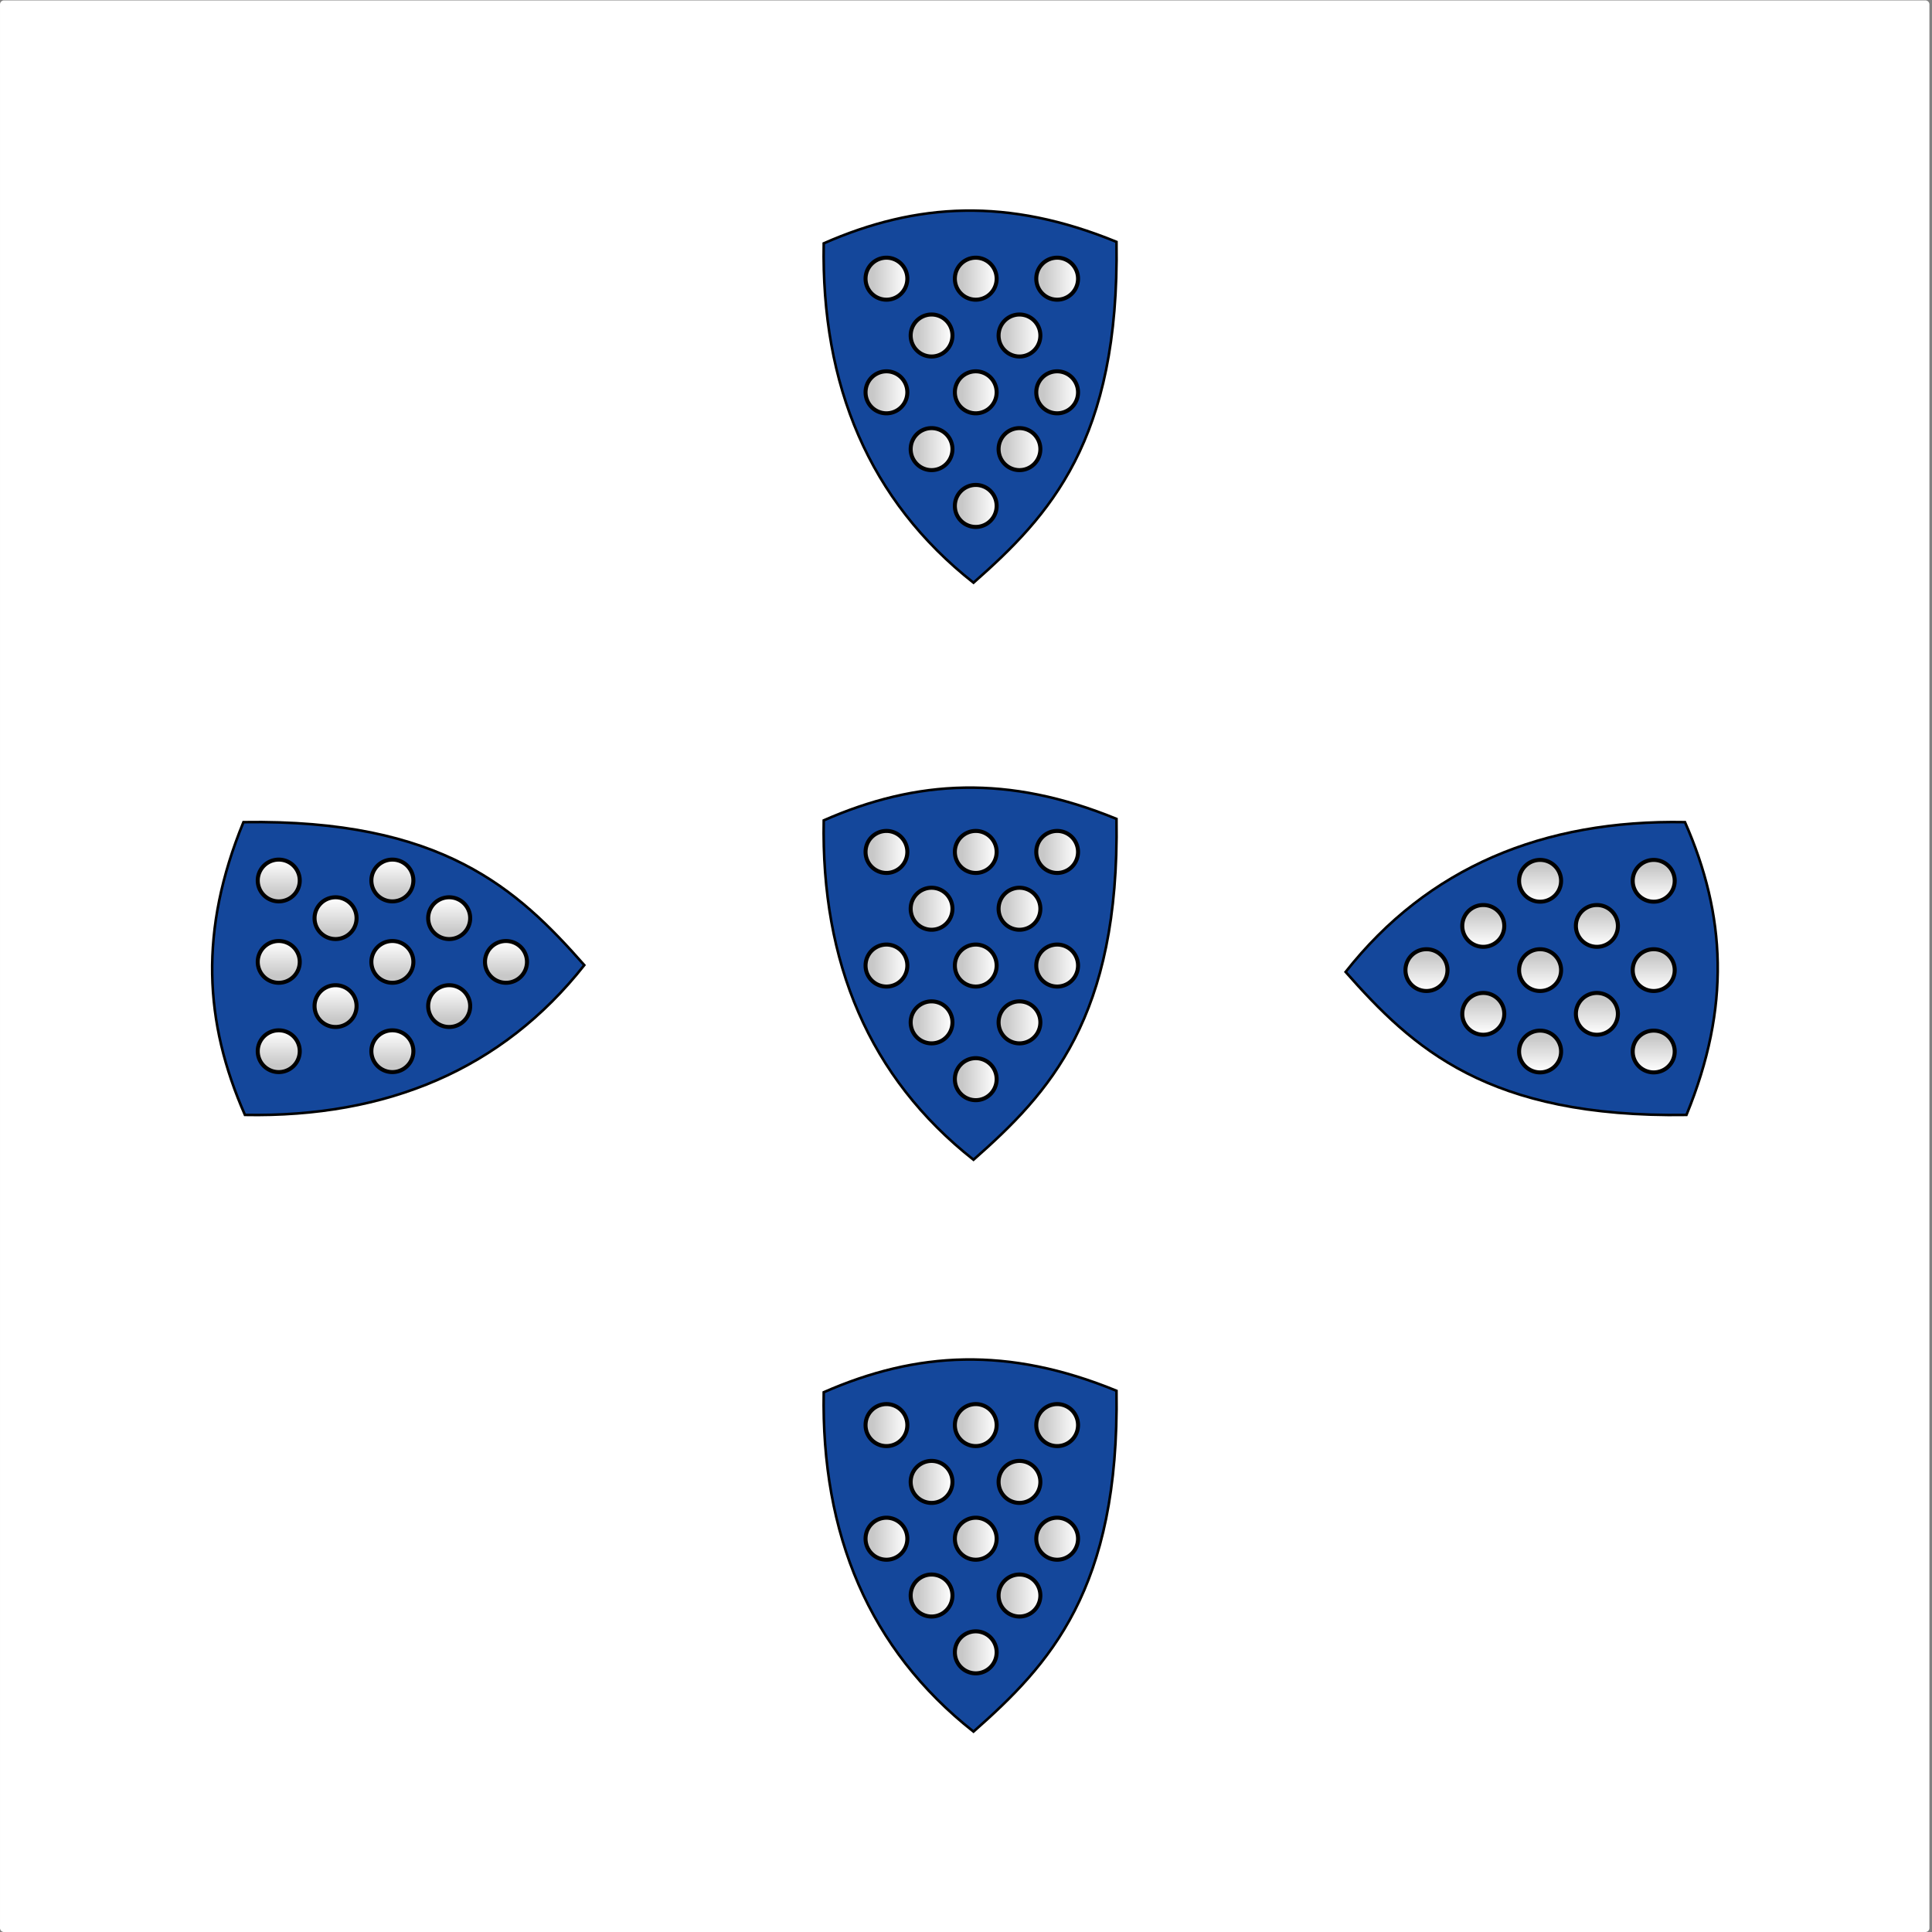 <?xml version="1.0" encoding="UTF-8" standalone="no"?>
<!-- Created with Inkscape (http://www.inkscape.org/) -->
<svg
   xmlns:dc="http://purl.org/dc/elements/1.1/"
   xmlns:cc="http://web.resource.org/cc/"
   xmlns:rdf="http://www.w3.org/1999/02/22-rdf-syntax-ns#"
   xmlns:svg="http://www.w3.org/2000/svg"
   xmlns="http://www.w3.org/2000/svg"
   xmlns:xlink="http://www.w3.org/1999/xlink"
   xmlns:sodipodi="http://sodipodi.sourceforge.net/DTD/sodipodi-0.dtd"
   xmlns:inkscape="http://www.inkscape.org/namespaces/inkscape"
   width="750"
   height="750"
   id="svg2615"
   sodipodi:version="0.32"
   inkscape:version="0.45"
   version="1.0"
   sodipodi:docbase="C:\Documents and Settings\Filipe Carvalho\Desktop"
   sodipodi:docname="PortugueseFlag1143.svg"
   inkscape:output_extension="org.inkscape.output.svg.inkscape"
   sodipodi:modified="true">
  <rect width="100%" height="100%" fill="#808080" stroke="none"/>
  <defs
     id="defs2617">
    <linearGradient
       id="linearGradient9642">
      <stop
         id="stop9644"
         offset="0"
         style="stop-color:#c8c8c8;stop-opacity:1;" />
      <stop
         id="stop9646"
         offset="1"
         style="stop-color:#ffffff;stop-opacity:1;" />
    </linearGradient>
    <linearGradient
       inkscape:collect="always"
       xlink:href="#linearGradient9642"
       id="linearGradient2429"
       gradientUnits="userSpaceOnUse"
       gradientTransform="scale(1.253,0.798)"
       x1="183.516"
       y1="-480.622"
       x2="197.596"
       y2="-480.622" />
    <linearGradient
       inkscape:collect="always"
       xlink:href="#linearGradient9642"
       id="linearGradient2431"
       gradientUnits="userSpaceOnUse"
       gradientTransform="scale(1.253,0.798)"
       x1="183.516"
       y1="-480.622"
       x2="197.596"
       y2="-480.622" />
    <linearGradient
       inkscape:collect="always"
       xlink:href="#linearGradient9642"
       id="linearGradient2433"
       gradientUnits="userSpaceOnUse"
       gradientTransform="scale(1.253,0.798)"
       x1="183.516"
       y1="-480.622"
       x2="197.596"
       y2="-480.622" />
    <linearGradient
       inkscape:collect="always"
       xlink:href="#linearGradient9642"
       id="linearGradient2435"
       gradientUnits="userSpaceOnUse"
       gradientTransform="scale(1.253,0.798)"
       x1="183.516"
       y1="-480.622"
       x2="197.596"
       y2="-480.622" />
    <linearGradient
       inkscape:collect="always"
       xlink:href="#linearGradient9642"
       id="linearGradient2437"
       gradientUnits="userSpaceOnUse"
       gradientTransform="scale(1.253,0.798)"
       x1="183.516"
       y1="-480.622"
       x2="197.596"
       y2="-480.622" />
    <linearGradient
       inkscape:collect="always"
       xlink:href="#linearGradient9642"
       id="linearGradient2439"
       gradientUnits="userSpaceOnUse"
       gradientTransform="scale(1.253,0.798)"
       x1="183.516"
       y1="-480.622"
       x2="197.596"
       y2="-480.622" />
    <linearGradient
       inkscape:collect="always"
       xlink:href="#linearGradient9642"
       id="linearGradient2441"
       gradientUnits="userSpaceOnUse"
       gradientTransform="scale(1.253,0.798)"
       x1="183.516"
       y1="-480.622"
       x2="197.596"
       y2="-480.622" />
    <linearGradient
       inkscape:collect="always"
       xlink:href="#linearGradient9642"
       id="linearGradient2443"
       gradientUnits="userSpaceOnUse"
       gradientTransform="scale(1.253,0.798)"
       x1="183.516"
       y1="-480.622"
       x2="197.596"
       y2="-480.622" />
    <linearGradient
       inkscape:collect="always"
       xlink:href="#linearGradient9642"
       id="linearGradient2445"
       gradientUnits="userSpaceOnUse"
       gradientTransform="scale(1.253,0.798)"
       x1="183.516"
       y1="-480.622"
       x2="197.596"
       y2="-480.622" />
    <linearGradient
       inkscape:collect="always"
       xlink:href="#linearGradient9642"
       id="linearGradient2447"
       gradientUnits="userSpaceOnUse"
       gradientTransform="scale(1.253,0.798)"
       x1="183.516"
       y1="-480.622"
       x2="197.596"
       y2="-480.622" />
    <linearGradient
       inkscape:collect="always"
       xlink:href="#linearGradient9642"
       id="linearGradient2449"
       gradientUnits="userSpaceOnUse"
       gradientTransform="scale(1.253,0.798)"
       x1="183.516"
       y1="-480.622"
       x2="197.596"
       y2="-480.622" />
    <linearGradient
       inkscape:collect="always"
       xlink:href="#linearGradient9642"
       id="linearGradient2475"
       gradientUnits="userSpaceOnUse"
       gradientTransform="scale(1.253,0.798)"
       x1="183.516"
       y1="-480.622"
       x2="197.596"
       y2="-480.622" />
    <linearGradient
       inkscape:collect="always"
       xlink:href="#linearGradient9642"
       id="linearGradient2477"
       gradientUnits="userSpaceOnUse"
       gradientTransform="scale(1.253,0.798)"
       x1="183.516"
       y1="-480.622"
       x2="197.596"
       y2="-480.622" />
    <linearGradient
       inkscape:collect="always"
       xlink:href="#linearGradient9642"
       id="linearGradient2479"
       gradientUnits="userSpaceOnUse"
       gradientTransform="scale(1.253,0.798)"
       x1="183.516"
       y1="-480.622"
       x2="197.596"
       y2="-480.622" />
    <linearGradient
       inkscape:collect="always"
       xlink:href="#linearGradient9642"
       id="linearGradient2481"
       gradientUnits="userSpaceOnUse"
       gradientTransform="scale(1.253,0.798)"
       x1="183.516"
       y1="-480.622"
       x2="197.596"
       y2="-480.622" />
    <linearGradient
       inkscape:collect="always"
       xlink:href="#linearGradient9642"
       id="linearGradient2483"
       gradientUnits="userSpaceOnUse"
       gradientTransform="scale(1.253,0.798)"
       x1="183.516"
       y1="-480.622"
       x2="197.596"
       y2="-480.622" />
    <linearGradient
       inkscape:collect="always"
       xlink:href="#linearGradient9642"
       id="linearGradient2485"
       gradientUnits="userSpaceOnUse"
       gradientTransform="scale(1.253,0.798)"
       x1="183.516"
       y1="-480.622"
       x2="197.596"
       y2="-480.622" />
    <linearGradient
       inkscape:collect="always"
       xlink:href="#linearGradient9642"
       id="linearGradient2487"
       gradientUnits="userSpaceOnUse"
       gradientTransform="scale(1.253,0.798)"
       x1="183.516"
       y1="-480.622"
       x2="197.596"
       y2="-480.622" />
    <linearGradient
       inkscape:collect="always"
       xlink:href="#linearGradient9642"
       id="linearGradient2489"
       gradientUnits="userSpaceOnUse"
       gradientTransform="scale(1.253,0.798)"
       x1="183.516"
       y1="-480.622"
       x2="197.596"
       y2="-480.622" />
    <linearGradient
       inkscape:collect="always"
       xlink:href="#linearGradient9642"
       id="linearGradient2491"
       gradientUnits="userSpaceOnUse"
       gradientTransform="scale(1.253,0.798)"
       x1="183.516"
       y1="-480.622"
       x2="197.596"
       y2="-480.622" />
    <linearGradient
       inkscape:collect="always"
       xlink:href="#linearGradient9642"
       id="linearGradient2493"
       gradientUnits="userSpaceOnUse"
       gradientTransform="scale(1.253,0.798)"
       x1="183.516"
       y1="-480.622"
       x2="197.596"
       y2="-480.622" />
    <linearGradient
       inkscape:collect="always"
       xlink:href="#linearGradient9642"
       id="linearGradient2495"
       gradientUnits="userSpaceOnUse"
       gradientTransform="scale(1.253,0.798)"
       x1="183.516"
       y1="-480.622"
       x2="197.596"
       y2="-480.622" />
    <linearGradient
       inkscape:collect="always"
       xlink:href="#linearGradient9642"
       id="linearGradient2521"
       gradientUnits="userSpaceOnUse"
       gradientTransform="scale(1.253,0.798)"
       x1="183.516"
       y1="-480.622"
       x2="197.596"
       y2="-480.622" />
    <linearGradient
       inkscape:collect="always"
       xlink:href="#linearGradient9642"
       id="linearGradient2523"
       gradientUnits="userSpaceOnUse"
       gradientTransform="scale(1.253,0.798)"
       x1="183.516"
       y1="-480.622"
       x2="197.596"
       y2="-480.622" />
    <linearGradient
       inkscape:collect="always"
       xlink:href="#linearGradient9642"
       id="linearGradient2525"
       gradientUnits="userSpaceOnUse"
       gradientTransform="scale(1.253,0.798)"
       x1="183.516"
       y1="-480.622"
       x2="197.596"
       y2="-480.622" />
    <linearGradient
       inkscape:collect="always"
       xlink:href="#linearGradient9642"
       id="linearGradient2527"
       gradientUnits="userSpaceOnUse"
       gradientTransform="scale(1.253,0.798)"
       x1="183.516"
       y1="-480.622"
       x2="197.596"
       y2="-480.622" />
    <linearGradient
       inkscape:collect="always"
       xlink:href="#linearGradient9642"
       id="linearGradient2529"
       gradientUnits="userSpaceOnUse"
       gradientTransform="scale(1.253,0.798)"
       x1="183.516"
       y1="-480.622"
       x2="197.596"
       y2="-480.622" />
    <linearGradient
       inkscape:collect="always"
       xlink:href="#linearGradient9642"
       id="linearGradient2531"
       gradientUnits="userSpaceOnUse"
       gradientTransform="scale(1.253,0.798)"
       x1="183.516"
       y1="-480.622"
       x2="197.596"
       y2="-480.622" />
    <linearGradient
       inkscape:collect="always"
       xlink:href="#linearGradient9642"
       id="linearGradient2533"
       gradientUnits="userSpaceOnUse"
       gradientTransform="scale(1.253,0.798)"
       x1="183.516"
       y1="-480.622"
       x2="197.596"
       y2="-480.622" />
    <linearGradient
       inkscape:collect="always"
       xlink:href="#linearGradient9642"
       id="linearGradient2535"
       gradientUnits="userSpaceOnUse"
       gradientTransform="scale(1.253,0.798)"
       x1="183.516"
       y1="-480.622"
       x2="197.596"
       y2="-480.622" />
    <linearGradient
       inkscape:collect="always"
       xlink:href="#linearGradient9642"
       id="linearGradient2537"
       gradientUnits="userSpaceOnUse"
       gradientTransform="scale(1.253,0.798)"
       x1="183.516"
       y1="-480.622"
       x2="197.596"
       y2="-480.622" />
    <linearGradient
       inkscape:collect="always"
       xlink:href="#linearGradient9642"
       id="linearGradient2539"
       gradientUnits="userSpaceOnUse"
       gradientTransform="scale(1.253,0.798)"
       x1="183.516"
       y1="-480.622"
       x2="197.596"
       y2="-480.622" />
    <linearGradient
       inkscape:collect="always"
       xlink:href="#linearGradient9642"
       id="linearGradient2541"
       gradientUnits="userSpaceOnUse"
       gradientTransform="scale(1.253,0.798)"
       x1="183.516"
       y1="-480.622"
       x2="197.596"
       y2="-480.622" />
    <linearGradient
       inkscape:collect="always"
       xlink:href="#linearGradient9642"
       id="linearGradient2567"
       gradientUnits="userSpaceOnUse"
       gradientTransform="scale(1.253,0.798)"
       x1="183.516"
       y1="-480.622"
       x2="197.596"
       y2="-480.622" />
    <linearGradient
       inkscape:collect="always"
       xlink:href="#linearGradient9642"
       id="linearGradient2569"
       gradientUnits="userSpaceOnUse"
       gradientTransform="scale(1.253,0.798)"
       x1="183.516"
       y1="-480.622"
       x2="197.596"
       y2="-480.622" />
    <linearGradient
       inkscape:collect="always"
       xlink:href="#linearGradient9642"
       id="linearGradient2571"
       gradientUnits="userSpaceOnUse"
       gradientTransform="scale(1.253,0.798)"
       x1="183.516"
       y1="-480.622"
       x2="197.596"
       y2="-480.622" />
    <linearGradient
       inkscape:collect="always"
       xlink:href="#linearGradient9642"
       id="linearGradient2573"
       gradientUnits="userSpaceOnUse"
       gradientTransform="scale(1.253,0.798)"
       x1="183.516"
       y1="-480.622"
       x2="197.596"
       y2="-480.622" />
    <linearGradient
       inkscape:collect="always"
       xlink:href="#linearGradient9642"
       id="linearGradient2575"
       gradientUnits="userSpaceOnUse"
       gradientTransform="scale(1.253,0.798)"
       x1="183.516"
       y1="-480.622"
       x2="197.596"
       y2="-480.622" />
    <linearGradient
       inkscape:collect="always"
       xlink:href="#linearGradient9642"
       id="linearGradient2577"
       gradientUnits="userSpaceOnUse"
       gradientTransform="scale(1.253,0.798)"
       x1="183.516"
       y1="-480.622"
       x2="197.596"
       y2="-480.622" />
    <linearGradient
       inkscape:collect="always"
       xlink:href="#linearGradient9642"
       id="linearGradient2579"
       gradientUnits="userSpaceOnUse"
       gradientTransform="scale(1.253,0.798)"
       x1="183.516"
       y1="-480.622"
       x2="197.596"
       y2="-480.622" />
    <linearGradient
       inkscape:collect="always"
       xlink:href="#linearGradient9642"
       id="linearGradient2581"
       gradientUnits="userSpaceOnUse"
       gradientTransform="scale(1.253,0.798)"
       x1="183.516"
       y1="-480.622"
       x2="197.596"
       y2="-480.622" />
    <linearGradient
       inkscape:collect="always"
       xlink:href="#linearGradient9642"
       id="linearGradient2583"
       gradientUnits="userSpaceOnUse"
       gradientTransform="scale(1.253,0.798)"
       x1="183.516"
       y1="-480.622"
       x2="197.596"
       y2="-480.622" />
    <linearGradient
       inkscape:collect="always"
       xlink:href="#linearGradient9642"
       id="linearGradient2585"
       gradientUnits="userSpaceOnUse"
       gradientTransform="scale(1.253,0.798)"
       x1="183.516"
       y1="-480.622"
       x2="197.596"
       y2="-480.622" />
    <linearGradient
       inkscape:collect="always"
       xlink:href="#linearGradient9642"
       id="linearGradient2587"
       gradientUnits="userSpaceOnUse"
       gradientTransform="scale(1.253,0.798)"
       x1="183.516"
       y1="-480.622"
       x2="197.596"
       y2="-480.622" />
    <linearGradient
       inkscape:collect="always"
       xlink:href="#linearGradient9642"
       id="linearGradient2613"
       gradientUnits="userSpaceOnUse"
       gradientTransform="scale(1.253,0.798)"
       x1="183.516"
       y1="-480.622"
       x2="197.596"
       y2="-480.622" />
    <linearGradient
       inkscape:collect="always"
       xlink:href="#linearGradient9642"
       id="linearGradient2615"
       gradientUnits="userSpaceOnUse"
       gradientTransform="scale(1.253,0.798)"
       x1="183.516"
       y1="-480.622"
       x2="197.596"
       y2="-480.622" />
    <linearGradient
       inkscape:collect="always"
       xlink:href="#linearGradient9642"
       id="linearGradient2617"
       gradientUnits="userSpaceOnUse"
       gradientTransform="scale(1.253,0.798)"
       x1="183.516"
       y1="-480.622"
       x2="197.596"
       y2="-480.622" />
    <linearGradient
       inkscape:collect="always"
       xlink:href="#linearGradient9642"
       id="linearGradient2619"
       gradientUnits="userSpaceOnUse"
       gradientTransform="scale(1.253,0.798)"
       x1="183.516"
       y1="-480.622"
       x2="197.596"
       y2="-480.622" />
    <linearGradient
       inkscape:collect="always"
       xlink:href="#linearGradient9642"
       id="linearGradient2621"
       gradientUnits="userSpaceOnUse"
       gradientTransform="scale(1.253,0.798)"
       x1="183.516"
       y1="-480.622"
       x2="197.596"
       y2="-480.622" />
    <linearGradient
       inkscape:collect="always"
       xlink:href="#linearGradient9642"
       id="linearGradient2623"
       gradientUnits="userSpaceOnUse"
       gradientTransform="scale(1.253,0.798)"
       x1="183.516"
       y1="-480.622"
       x2="197.596"
       y2="-480.622" />
    <linearGradient
       inkscape:collect="always"
       xlink:href="#linearGradient9642"
       id="linearGradient2625"
       gradientUnits="userSpaceOnUse"
       gradientTransform="scale(1.253,0.798)"
       x1="183.516"
       y1="-480.622"
       x2="197.596"
       y2="-480.622" />
    <linearGradient
       inkscape:collect="always"
       xlink:href="#linearGradient9642"
       id="linearGradient2627"
       gradientUnits="userSpaceOnUse"
       gradientTransform="scale(1.253,0.798)"
       x1="183.516"
       y1="-480.622"
       x2="197.596"
       y2="-480.622" />
    <linearGradient
       inkscape:collect="always"
       xlink:href="#linearGradient9642"
       id="linearGradient2629"
       gradientUnits="userSpaceOnUse"
       gradientTransform="scale(1.253,0.798)"
       x1="183.516"
       y1="-480.622"
       x2="197.596"
       y2="-480.622" />
    <linearGradient
       inkscape:collect="always"
       xlink:href="#linearGradient9642"
       id="linearGradient2631"
       gradientUnits="userSpaceOnUse"
       gradientTransform="scale(1.253,0.798)"
       x1="183.516"
       y1="-480.622"
       x2="197.596"
       y2="-480.622" />
    <linearGradient
       inkscape:collect="always"
       xlink:href="#linearGradient9642"
       id="linearGradient2633"
       gradientUnits="userSpaceOnUse"
       gradientTransform="scale(1.253,0.798)"
       x1="183.516"
       y1="-480.622"
       x2="197.596"
       y2="-480.622" />
  </defs>
  <sodipodi:namedview
     id="base"
     pagecolor="#ffffff"
     bordercolor="#666666"
     borderopacity="1.0"
     gridtolerance="10000"
     guidetolerance="10"
     objecttolerance="10"
     inkscape:pageopacity="0.0"
     inkscape:pageshadow="2"
     inkscape:zoom="0.71087802"
     inkscape:cx="375"
     inkscape:cy="367.75478"
     inkscape:document-units="px"
     inkscape:current-layer="layer1"
     width="750px"
     height="750px"
     inkscape:window-width="1024"
     inkscape:window-height="712"
     inkscape:window-x="-4"
     inkscape:window-y="-4" />
  <g
     inkscape:label="Layer 1"
     inkscape:groupmode="layer"
     id="layer1">
    <rect
       y="1.69"
       x="1.536"
       height="746.774"
       width="745.925"
       id="rect2208"
       style="fill:white;fill-opacity:1;fill-rule:nonzero;stroke:white;stroke-width:3.071;stroke-linecap:butt;stroke-linejoin:round;stroke-miterlimit:4;stroke-dashoffset:0;stroke-opacity:1" />
    <path
       style="color:#000000;fill:#14479b;fill-opacity:1;fill-rule:evenodd;stroke:#000000;stroke-width:1px;stroke-linecap:butt;stroke-linejoin:miter;marker:none;marker-start:none;marker-mid:none;marker-end:none;stroke-miterlimit:4;stroke-dashoffset:0;stroke-opacity:1;visibility:visible;display:inline;overflow:visible"
       d="M 319.77,94.472 C 355.836,78.611 391.398,76.66 433.422,93.895 C 434.609,171.096 407.435,200.176 377.916,226.211 C 337.398,194.276 318.764,149.577 319.77,94.472 z "
       id="path3121"
       sodipodi:nodetypes="cccc" />
    <g
       id="g2416"
       transform="translate(3.782,0)">
      <path
         sodipodi:type="arc"
         style="fill:url(#linearGradient2429);fill-opacity:1;fill-rule:evenodd;stroke:#000000;stroke-width:2.114;stroke-linecap:butt;stroke-linejoin:round;stroke-miterlimit:4;stroke-dasharray:none;stroke-dashoffset:0;stroke-opacity:1"
         id="path11174"
         d="M 248 -389 A 11 11 0 1 1  226,-389 A 11 11 0 1 1  248 -389 z"
         transform="matrix(0.737,0,0,0.741,200.335,396.438)"
         sodipodi:rx="11"
         sodipodi:ry="11"
         sodipodi:cx="237"
         sodipodi:cy="-389" />
      <path
         sodipodi:type="arc"
         style="fill:url(#linearGradient2431);fill-opacity:1;fill-rule:evenodd;stroke:#000000;stroke-width:2.114;stroke-linecap:butt;stroke-linejoin:round;stroke-miterlimit:4;stroke-dasharray:none;stroke-dashoffset:0;stroke-opacity:1"
         id="path11178"
         d="M 248 -389 A 11 11 0 1 1  226,-389 A 11 11 0 1 1  248 -389 z"
         transform="matrix(0.737,0,0,0.741,231.935,396.438)"
         sodipodi:rx="11"
         sodipodi:ry="11"
         sodipodi:cx="237"
         sodipodi:cy="-389" />
      <path
         sodipodi:type="arc"
         style="fill:url(#linearGradient2433);fill-opacity:1;fill-rule:evenodd;stroke:#000000;stroke-width:2.114;stroke-linecap:butt;stroke-linejoin:round;stroke-miterlimit:4;stroke-dasharray:none;stroke-dashoffset:0;stroke-opacity:1"
         id="path11182"
         d="M 248 -389 A 11 11 0 1 1  226,-389 A 11 11 0 1 1  248 -389 z"
         transform="matrix(0.737,0,0,0.741,165.665,396.438)"
         sodipodi:rx="11"
         sodipodi:ry="11"
         sodipodi:cx="237"
         sodipodi:cy="-389" />
      <path
         sodipodi:type="arc"
         style="fill:url(#linearGradient2435);fill-opacity:1;fill-rule:evenodd;stroke:#000000;stroke-width:2.114;stroke-linecap:butt;stroke-linejoin:round;stroke-miterlimit:4;stroke-dasharray:none;stroke-dashoffset:0;stroke-opacity:1"
         id="path11186"
         d="M 248 -389 A 11 11 0 1 1  226,-389 A 11 11 0 1 1  248 -389 z"
         transform="matrix(0.737,0,0,0.741,183.18,418.492)"
         sodipodi:rx="11"
         sodipodi:ry="11"
         sodipodi:cx="237"
         sodipodi:cy="-389" />
      <path
         sodipodi:type="arc"
         style="fill:url(#linearGradient2437);fill-opacity:1;fill-rule:evenodd;stroke:#000000;stroke-width:2.114;stroke-linecap:butt;stroke-linejoin:round;stroke-miterlimit:4;stroke-dasharray:none;stroke-dashoffset:0;stroke-opacity:1"
         id="path11190"
         d="M 248 -389 A 11 11 0 1 1  226,-389 A 11 11 0 1 1  248 -389 z"
         transform="matrix(0.737,0,0,0.741,217.309,418.492)"
         sodipodi:rx="11"
         sodipodi:ry="11"
         sodipodi:cx="237"
         sodipodi:cy="-389" />
      <path
         sodipodi:type="arc"
         style="fill:url(#linearGradient2439);fill-opacity:1;fill-rule:evenodd;stroke:#000000;stroke-width:2.114;stroke-linecap:butt;stroke-linejoin:round;stroke-miterlimit:4;stroke-dasharray:none;stroke-dashoffset:0;stroke-opacity:1"
         id="path11194"
         d="M 248 -389 A 11 11 0 1 1  226,-389 A 11 11 0 1 1  248 -389 z"
         transform="matrix(0.737,0,0,0.741,165.665,440.545)"
         sodipodi:rx="11"
         sodipodi:ry="11"
         sodipodi:cx="237"
         sodipodi:cy="-389" />
      <path
         sodipodi:type="arc"
         style="fill:url(#linearGradient2441);fill-opacity:1;fill-rule:evenodd;stroke:#000000;stroke-width:2.114;stroke-linecap:butt;stroke-linejoin:round;stroke-miterlimit:4;stroke-dasharray:none;stroke-dashoffset:0;stroke-opacity:1"
         id="path11198"
         d="M 248 -389 A 11 11 0 1 1  226,-389 A 11 11 0 1 1  248 -389 z"
         transform="matrix(0.737,0,0,0.741,200.335,440.545)"
         sodipodi:rx="11"
         sodipodi:ry="11"
         sodipodi:cx="237"
         sodipodi:cy="-389" />
      <path
         sodipodi:type="arc"
         style="fill:url(#linearGradient2443);fill-opacity:1;fill-rule:evenodd;stroke:#000000;stroke-width:2.114;stroke-linecap:butt;stroke-linejoin:round;stroke-miterlimit:4;stroke-dasharray:none;stroke-dashoffset:0;stroke-opacity:1"
         id="path11202"
         d="M 248 -389 A 11 11 0 1 1  226,-389 A 11 11 0 1 1  248 -389 z"
         transform="matrix(0.737,0,0,0.741,231.935,440.545)"
         sodipodi:rx="11"
         sodipodi:ry="11"
         sodipodi:cx="237"
         sodipodi:cy="-389" />
      <path
         sodipodi:type="arc"
         style="fill:url(#linearGradient2445);fill-opacity:1;fill-rule:evenodd;stroke:#000000;stroke-width:2.114;stroke-linecap:butt;stroke-linejoin:round;stroke-miterlimit:4;stroke-dasharray:none;stroke-dashoffset:0;stroke-opacity:1"
         id="path11206"
         d="M 248 -389 A 11 11 0 1 1  226,-389 A 11 11 0 1 1  248 -389 z"
         transform="matrix(0.737,0,0,0.741,183.18,462.598)"
         sodipodi:rx="11"
         sodipodi:ry="11"
         sodipodi:cx="237"
         sodipodi:cy="-389" />
      <path
         sodipodi:type="arc"
         style="fill:url(#linearGradient2447);fill-opacity:1;fill-rule:evenodd;stroke:#000000;stroke-width:2.114;stroke-linecap:butt;stroke-linejoin:round;stroke-miterlimit:4;stroke-dasharray:none;stroke-dashoffset:0;stroke-opacity:1"
         id="path11210"
         d="M 248 -389 A 11 11 0 1 1  226,-389 A 11 11 0 1 1  248 -389 z"
         transform="matrix(0.737,0,0,0.741,217.309,462.598)"
         sodipodi:rx="11"
         sodipodi:ry="11"
         sodipodi:cx="237"
         sodipodi:cy="-389" />
      <path
         sodipodi:type="arc"
         style="fill:url(#linearGradient2449);fill-opacity:1;fill-rule:evenodd;stroke:#000000;stroke-width:2.114;stroke-linecap:butt;stroke-linejoin:round;stroke-miterlimit:4;stroke-dasharray:none;stroke-dashoffset:0;stroke-opacity:1"
         id="path11214"
         d="M 248 -389 A 11 11 0 1 1  226,-389 A 11 11 0 1 1  248 -389 z"
         transform="matrix(0.737,0,0,0.741,200.335,484.651)"
         sodipodi:rx="11"
         sodipodi:ry="11"
         sodipodi:cx="237"
         sodipodi:cy="-389" />
    </g>
    <path
       sodipodi:nodetypes="cccc"
       id="path13259"
       d="M 319.77,318.472 C 355.836,302.611 391.398,300.66 433.422,317.895 C 434.609,395.096 407.435,424.176 377.916,450.211 C 337.398,418.276 318.764,373.577 319.77,318.472 z "
       style="color:#000000;fill:#14479b;fill-opacity:1;fill-rule:evenodd;stroke:#000000;stroke-width:1px;stroke-linecap:butt;stroke-linejoin:miter;marker:none;marker-start:none;marker-mid:none;marker-end:none;stroke-miterlimit:4;stroke-dashoffset:0;stroke-opacity:1;visibility:visible;display:inline;overflow:visible" />
    <path
       style="color:#000000;fill:#14479b;fill-opacity:1;fill-rule:evenodd;stroke:#000000;stroke-width:1px;stroke-linecap:butt;stroke-linejoin:miter;marker:none;marker-start:none;marker-mid:none;marker-end:none;stroke-miterlimit:4;stroke-dashoffset:0;stroke-opacity:1;visibility:visible;display:inline;overflow:visible"
       d="M 319.77,540.472 C 355.836,524.611 391.398,522.66 433.422,539.895 C 434.609,617.096 407.435,646.176 377.916,672.211 C 337.398,640.276 318.764,595.577 319.77,540.472 z "
       id="path3123"
       sodipodi:nodetypes="cccc" />
    <path
       style="color:#000000;fill:#14479b;fill-opacity:1;fill-rule:evenodd;stroke:#000000;stroke-width:1px;stroke-linecap:butt;stroke-linejoin:miter;marker:none;marker-start:none;marker-mid:none;marker-end:none;stroke-miterlimit:4;stroke-dashoffset:0;stroke-opacity:1;visibility:visible;display:inline;overflow:visible"
       d="M 95.084,432.808 C 79.223,396.742 77.273,361.18 94.507,319.156 C 171.709,317.97 200.789,345.143 226.824,374.662 C 194.889,415.18 150.189,433.814 95.084,432.808 z "
       id="path3125"
       sodipodi:nodetypes="cccc" />
    <path
       style="color:#000000;fill:#14479b;fill-opacity:1;fill-rule:evenodd;stroke:#000000;stroke-width:1px;stroke-linecap:butt;stroke-linejoin:miter;marker:none;marker-start:none;marker-mid:none;marker-end:none;stroke-miterlimit:4;stroke-dashoffset:0;stroke-opacity:1;visibility:visible;display:inline;overflow:visible"
       d="M 654.107,319.157 C 669.967,355.223 671.918,390.786 654.683,432.809 C 577.482,433.996 548.402,406.822 522.367,377.303 C 554.302,336.786 599.001,318.152 654.107,319.157 z "
       id="path3127"
       sodipodi:nodetypes="cccc" />
    <g
       transform="translate(3.782,222.532)"
       id="g2451">
      <path
         sodipodi:cy="-389"
         sodipodi:cx="237"
         sodipodi:ry="11"
         sodipodi:rx="11"
         transform="matrix(0.737,0,0,0.741,200.335,396.438)"
         d="M 248 -389 A 11 11 0 1 1  226,-389 A 11 11 0 1 1  248 -389 z"
         id="path2453"
         style="fill:url(#linearGradient2475);fill-opacity:1;fill-rule:evenodd;stroke:#000000;stroke-width:2.114;stroke-linecap:butt;stroke-linejoin:round;stroke-miterlimit:4;stroke-dasharray:none;stroke-dashoffset:0;stroke-opacity:1"
         sodipodi:type="arc" />
      <path
         sodipodi:cy="-389"
         sodipodi:cx="237"
         sodipodi:ry="11"
         sodipodi:rx="11"
         transform="matrix(0.737,0,0,0.741,231.935,396.438)"
         d="M 248 -389 A 11 11 0 1 1  226,-389 A 11 11 0 1 1  248 -389 z"
         id="path2455"
         style="fill:url(#linearGradient2477);fill-opacity:1;fill-rule:evenodd;stroke:#000000;stroke-width:2.114;stroke-linecap:butt;stroke-linejoin:round;stroke-miterlimit:4;stroke-dasharray:none;stroke-dashoffset:0;stroke-opacity:1"
         sodipodi:type="arc" />
      <path
         sodipodi:cy="-389"
         sodipodi:cx="237"
         sodipodi:ry="11"
         sodipodi:rx="11"
         transform="matrix(0.737,0,0,0.741,165.665,396.438)"
         d="M 248 -389 A 11 11 0 1 1  226,-389 A 11 11 0 1 1  248 -389 z"
         id="path2457"
         style="fill:url(#linearGradient2479);fill-opacity:1;fill-rule:evenodd;stroke:#000000;stroke-width:2.114;stroke-linecap:butt;stroke-linejoin:round;stroke-miterlimit:4;stroke-dasharray:none;stroke-dashoffset:0;stroke-opacity:1"
         sodipodi:type="arc" />
      <path
         sodipodi:cy="-389"
         sodipodi:cx="237"
         sodipodi:ry="11"
         sodipodi:rx="11"
         transform="matrix(0.737,0,0,0.741,183.18,418.492)"
         d="M 248 -389 A 11 11 0 1 1  226,-389 A 11 11 0 1 1  248 -389 z"
         id="path2459"
         style="fill:url(#linearGradient2481);fill-opacity:1;fill-rule:evenodd;stroke:#000000;stroke-width:2.114;stroke-linecap:butt;stroke-linejoin:round;stroke-miterlimit:4;stroke-dasharray:none;stroke-dashoffset:0;stroke-opacity:1"
         sodipodi:type="arc" />
      <path
         sodipodi:cy="-389"
         sodipodi:cx="237"
         sodipodi:ry="11"
         sodipodi:rx="11"
         transform="matrix(0.737,0,0,0.741,217.309,418.492)"
         d="M 248 -389 A 11 11 0 1 1  226,-389 A 11 11 0 1 1  248 -389 z"
         id="path2461"
         style="fill:url(#linearGradient2483);fill-opacity:1;fill-rule:evenodd;stroke:#000000;stroke-width:2.114;stroke-linecap:butt;stroke-linejoin:round;stroke-miterlimit:4;stroke-dasharray:none;stroke-dashoffset:0;stroke-opacity:1"
         sodipodi:type="arc" />
      <path
         sodipodi:cy="-389"
         sodipodi:cx="237"
         sodipodi:ry="11"
         sodipodi:rx="11"
         transform="matrix(0.737,0,0,0.741,165.665,440.545)"
         d="M 248 -389 A 11 11 0 1 1  226,-389 A 11 11 0 1 1  248 -389 z"
         id="path2463"
         style="fill:url(#linearGradient2485);fill-opacity:1;fill-rule:evenodd;stroke:#000000;stroke-width:2.114;stroke-linecap:butt;stroke-linejoin:round;stroke-miterlimit:4;stroke-dasharray:none;stroke-dashoffset:0;stroke-opacity:1"
         sodipodi:type="arc" />
      <path
         sodipodi:cy="-389"
         sodipodi:cx="237"
         sodipodi:ry="11"
         sodipodi:rx="11"
         transform="matrix(0.737,0,0,0.741,200.335,440.545)"
         d="M 248 -389 A 11 11 0 1 1  226,-389 A 11 11 0 1 1  248 -389 z"
         id="path2465"
         style="fill:url(#linearGradient2487);fill-opacity:1;fill-rule:evenodd;stroke:#000000;stroke-width:2.114;stroke-linecap:butt;stroke-linejoin:round;stroke-miterlimit:4;stroke-dasharray:none;stroke-dashoffset:0;stroke-opacity:1"
         sodipodi:type="arc" />
      <path
         sodipodi:cy="-389"
         sodipodi:cx="237"
         sodipodi:ry="11"
         sodipodi:rx="11"
         transform="matrix(0.737,0,0,0.741,231.935,440.545)"
         d="M 248 -389 A 11 11 0 1 1  226,-389 A 11 11 0 1 1  248 -389 z"
         id="path2467"
         style="fill:url(#linearGradient2489);fill-opacity:1;fill-rule:evenodd;stroke:#000000;stroke-width:2.114;stroke-linecap:butt;stroke-linejoin:round;stroke-miterlimit:4;stroke-dasharray:none;stroke-dashoffset:0;stroke-opacity:1"
         sodipodi:type="arc" />
      <path
         sodipodi:cy="-389"
         sodipodi:cx="237"
         sodipodi:ry="11"
         sodipodi:rx="11"
         transform="matrix(0.737,0,0,0.741,183.18,462.598)"
         d="M 248 -389 A 11 11 0 1 1  226,-389 A 11 11 0 1 1  248 -389 z"
         id="path2469"
         style="fill:url(#linearGradient2491);fill-opacity:1;fill-rule:evenodd;stroke:#000000;stroke-width:2.114;stroke-linecap:butt;stroke-linejoin:round;stroke-miterlimit:4;stroke-dasharray:none;stroke-dashoffset:0;stroke-opacity:1"
         sodipodi:type="arc" />
      <path
         sodipodi:cy="-389"
         sodipodi:cx="237"
         sodipodi:ry="11"
         sodipodi:rx="11"
         transform="matrix(0.737,0,0,0.741,217.309,462.598)"
         d="M 248 -389 A 11 11 0 1 1  226,-389 A 11 11 0 1 1  248 -389 z"
         id="path2471"
         style="fill:url(#linearGradient2493);fill-opacity:1;fill-rule:evenodd;stroke:#000000;stroke-width:2.114;stroke-linecap:butt;stroke-linejoin:round;stroke-miterlimit:4;stroke-dasharray:none;stroke-dashoffset:0;stroke-opacity:1"
         sodipodi:type="arc" />
      <path
         sodipodi:cy="-389"
         sodipodi:cx="237"
         sodipodi:ry="11"
         sodipodi:rx="11"
         transform="matrix(0.737,0,0,0.741,200.335,484.651)"
         d="M 248 -389 A 11 11 0 1 1  226,-389 A 11 11 0 1 1  248 -389 z"
         id="path2473"
         style="fill:url(#linearGradient2495);fill-opacity:1;fill-rule:evenodd;stroke:#000000;stroke-width:2.114;stroke-linecap:butt;stroke-linejoin:round;stroke-miterlimit:4;stroke-dasharray:none;stroke-dashoffset:0;stroke-opacity:1"
         sodipodi:type="arc" />
    </g>
    <g
       id="g2497"
       transform="translate(3.782,445.032)">
      <path
         sodipodi:type="arc"
         style="fill:url(#linearGradient2521);fill-opacity:1;fill-rule:evenodd;stroke:#000000;stroke-width:2.114;stroke-linecap:butt;stroke-linejoin:round;stroke-miterlimit:4;stroke-dasharray:none;stroke-dashoffset:0;stroke-opacity:1"
         id="path2499"
         d="M 248 -389 A 11 11 0 1 1  226,-389 A 11 11 0 1 1  248 -389 z"
         transform="matrix(0.737,0,0,0.741,200.335,396.438)"
         sodipodi:rx="11"
         sodipodi:ry="11"
         sodipodi:cx="237"
         sodipodi:cy="-389" />
      <path
         sodipodi:type="arc"
         style="fill:url(#linearGradient2523);fill-opacity:1;fill-rule:evenodd;stroke:#000000;stroke-width:2.114;stroke-linecap:butt;stroke-linejoin:round;stroke-miterlimit:4;stroke-dasharray:none;stroke-dashoffset:0;stroke-opacity:1"
         id="path2501"
         d="M 248 -389 A 11 11 0 1 1  226,-389 A 11 11 0 1 1  248 -389 z"
         transform="matrix(0.737,0,0,0.741,231.935,396.438)"
         sodipodi:rx="11"
         sodipodi:ry="11"
         sodipodi:cx="237"
         sodipodi:cy="-389" />
      <path
         sodipodi:type="arc"
         style="fill:url(#linearGradient2525);fill-opacity:1;fill-rule:evenodd;stroke:#000000;stroke-width:2.114;stroke-linecap:butt;stroke-linejoin:round;stroke-miterlimit:4;stroke-dasharray:none;stroke-dashoffset:0;stroke-opacity:1"
         id="path2503"
         d="M 248 -389 A 11 11 0 1 1  226,-389 A 11 11 0 1 1  248 -389 z"
         transform="matrix(0.737,0,0,0.741,165.665,396.438)"
         sodipodi:rx="11"
         sodipodi:ry="11"
         sodipodi:cx="237"
         sodipodi:cy="-389" />
      <path
         sodipodi:type="arc"
         style="fill:url(#linearGradient2527);fill-opacity:1;fill-rule:evenodd;stroke:#000000;stroke-width:2.114;stroke-linecap:butt;stroke-linejoin:round;stroke-miterlimit:4;stroke-dasharray:none;stroke-dashoffset:0;stroke-opacity:1"
         id="path2505"
         d="M 248 -389 A 11 11 0 1 1  226,-389 A 11 11 0 1 1  248 -389 z"
         transform="matrix(0.737,0,0,0.741,183.18,418.492)"
         sodipodi:rx="11"
         sodipodi:ry="11"
         sodipodi:cx="237"
         sodipodi:cy="-389" />
      <path
         sodipodi:type="arc"
         style="fill:url(#linearGradient2529);fill-opacity:1;fill-rule:evenodd;stroke:#000000;stroke-width:2.114;stroke-linecap:butt;stroke-linejoin:round;stroke-miterlimit:4;stroke-dasharray:none;stroke-dashoffset:0;stroke-opacity:1"
         id="path2507"
         d="M 248 -389 A 11 11 0 1 1  226,-389 A 11 11 0 1 1  248 -389 z"
         transform="matrix(0.737,0,0,0.741,217.309,418.492)"
         sodipodi:rx="11"
         sodipodi:ry="11"
         sodipodi:cx="237"
         sodipodi:cy="-389" />
      <path
         sodipodi:type="arc"
         style="fill:url(#linearGradient2531);fill-opacity:1;fill-rule:evenodd;stroke:#000000;stroke-width:2.114;stroke-linecap:butt;stroke-linejoin:round;stroke-miterlimit:4;stroke-dasharray:none;stroke-dashoffset:0;stroke-opacity:1"
         id="path2509"
         d="M 248 -389 A 11 11 0 1 1  226,-389 A 11 11 0 1 1  248 -389 z"
         transform="matrix(0.737,0,0,0.741,165.665,440.545)"
         sodipodi:rx="11"
         sodipodi:ry="11"
         sodipodi:cx="237"
         sodipodi:cy="-389" />
      <path
         sodipodi:type="arc"
         style="fill:url(#linearGradient2533);fill-opacity:1;fill-rule:evenodd;stroke:#000000;stroke-width:2.114;stroke-linecap:butt;stroke-linejoin:round;stroke-miterlimit:4;stroke-dasharray:none;stroke-dashoffset:0;stroke-opacity:1"
         id="path2511"
         d="M 248 -389 A 11 11 0 1 1  226,-389 A 11 11 0 1 1  248 -389 z"
         transform="matrix(0.737,0,0,0.741,200.335,440.545)"
         sodipodi:rx="11"
         sodipodi:ry="11"
         sodipodi:cx="237"
         sodipodi:cy="-389" />
      <path
         sodipodi:type="arc"
         style="fill:url(#linearGradient2535);fill-opacity:1;fill-rule:evenodd;stroke:#000000;stroke-width:2.114;stroke-linecap:butt;stroke-linejoin:round;stroke-miterlimit:4;stroke-dasharray:none;stroke-dashoffset:0;stroke-opacity:1"
         id="path2513"
         d="M 248 -389 A 11 11 0 1 1  226,-389 A 11 11 0 1 1  248 -389 z"
         transform="matrix(0.737,0,0,0.741,231.935,440.545)"
         sodipodi:rx="11"
         sodipodi:ry="11"
         sodipodi:cx="237"
         sodipodi:cy="-389" />
      <path
         sodipodi:type="arc"
         style="fill:url(#linearGradient2537);fill-opacity:1;fill-rule:evenodd;stroke:#000000;stroke-width:2.114;stroke-linecap:butt;stroke-linejoin:round;stroke-miterlimit:4;stroke-dasharray:none;stroke-dashoffset:0;stroke-opacity:1"
         id="path2515"
         d="M 248 -389 A 11 11 0 1 1  226,-389 A 11 11 0 1 1  248 -389 z"
         transform="matrix(0.737,0,0,0.741,183.18,462.598)"
         sodipodi:rx="11"
         sodipodi:ry="11"
         sodipodi:cx="237"
         sodipodi:cy="-389" />
      <path
         sodipodi:type="arc"
         style="fill:url(#linearGradient2539);fill-opacity:1;fill-rule:evenodd;stroke:#000000;stroke-width:2.114;stroke-linecap:butt;stroke-linejoin:round;stroke-miterlimit:4;stroke-dasharray:none;stroke-dashoffset:0;stroke-opacity:1"
         id="path2517"
         d="M 248 -389 A 11 11 0 1 1  226,-389 A 11 11 0 1 1  248 -389 z"
         transform="matrix(0.737,0,0,0.741,217.309,462.598)"
         sodipodi:rx="11"
         sodipodi:ry="11"
         sodipodi:cx="237"
         sodipodi:cy="-389" />
      <path
         sodipodi:type="arc"
         style="fill:url(#linearGradient2541);fill-opacity:1;fill-rule:evenodd;stroke:#000000;stroke-width:2.114;stroke-linecap:butt;stroke-linejoin:round;stroke-miterlimit:4;stroke-dasharray:none;stroke-dashoffset:0;stroke-opacity:1"
         id="path2519"
         d="M 248 -389 A 11 11 0 1 1  226,-389 A 11 11 0 1 1  248 -389 z"
         transform="matrix(0.737,0,0,0.741,200.335,484.651)"
         sodipodi:rx="11"
         sodipodi:ry="11"
         sodipodi:cx="237"
         sodipodi:cy="-389" />
    </g>
    <g
       id="g2543"
       transform="matrix(0,-1,1,0,2.2556835e-2,748.409)">
      <path
         sodipodi:type="arc"
         style="fill:url(#linearGradient2567);fill-opacity:1;fill-rule:evenodd;stroke:#000000;stroke-width:2.114;stroke-linecap:butt;stroke-linejoin:round;stroke-miterlimit:4;stroke-dasharray:none;stroke-dashoffset:0;stroke-opacity:1"
         id="path2545"
         d="M 248 -389 A 11 11 0 1 1  226,-389 A 11 11 0 1 1  248 -389 z"
         transform="matrix(0.737,0,0,0.741,200.335,396.438)"
         sodipodi:rx="11"
         sodipodi:ry="11"
         sodipodi:cx="237"
         sodipodi:cy="-389" />
      <path
         sodipodi:type="arc"
         style="fill:url(#linearGradient2569);fill-opacity:1;fill-rule:evenodd;stroke:#000000;stroke-width:2.114;stroke-linecap:butt;stroke-linejoin:round;stroke-miterlimit:4;stroke-dasharray:none;stroke-dashoffset:0;stroke-opacity:1"
         id="path2547"
         d="M 248 -389 A 11 11 0 1 1  226,-389 A 11 11 0 1 1  248 -389 z"
         transform="matrix(0.737,0,0,0.741,231.935,396.438)"
         sodipodi:rx="11"
         sodipodi:ry="11"
         sodipodi:cx="237"
         sodipodi:cy="-389" />
      <path
         sodipodi:type="arc"
         style="fill:url(#linearGradient2571);fill-opacity:1;fill-rule:evenodd;stroke:#000000;stroke-width:2.114;stroke-linecap:butt;stroke-linejoin:round;stroke-miterlimit:4;stroke-dasharray:none;stroke-dashoffset:0;stroke-opacity:1"
         id="path2549"
         d="M 248 -389 A 11 11 0 1 1  226,-389 A 11 11 0 1 1  248 -389 z"
         transform="matrix(0.737,0,0,0.741,165.665,396.438)"
         sodipodi:rx="11"
         sodipodi:ry="11"
         sodipodi:cx="237"
         sodipodi:cy="-389" />
      <path
         sodipodi:type="arc"
         style="fill:url(#linearGradient2573);fill-opacity:1;fill-rule:evenodd;stroke:#000000;stroke-width:2.114;stroke-linecap:butt;stroke-linejoin:round;stroke-miterlimit:4;stroke-dasharray:none;stroke-dashoffset:0;stroke-opacity:1"
         id="path2551"
         d="M 248 -389 A 11 11 0 1 1  226,-389 A 11 11 0 1 1  248 -389 z"
         transform="matrix(0.737,0,0,0.741,183.18,418.492)"
         sodipodi:rx="11"
         sodipodi:ry="11"
         sodipodi:cx="237"
         sodipodi:cy="-389" />
      <path
         sodipodi:type="arc"
         style="fill:url(#linearGradient2575);fill-opacity:1;fill-rule:evenodd;stroke:#000000;stroke-width:2.114;stroke-linecap:butt;stroke-linejoin:round;stroke-miterlimit:4;stroke-dasharray:none;stroke-dashoffset:0;stroke-opacity:1"
         id="path2553"
         d="M 248 -389 A 11 11 0 1 1  226,-389 A 11 11 0 1 1  248 -389 z"
         transform="matrix(0.737,0,0,0.741,217.309,418.492)"
         sodipodi:rx="11"
         sodipodi:ry="11"
         sodipodi:cx="237"
         sodipodi:cy="-389" />
      <path
         sodipodi:type="arc"
         style="fill:url(#linearGradient2577);fill-opacity:1;fill-rule:evenodd;stroke:#000000;stroke-width:2.114;stroke-linecap:butt;stroke-linejoin:round;stroke-miterlimit:4;stroke-dasharray:none;stroke-dashoffset:0;stroke-opacity:1"
         id="path2555"
         d="M 248 -389 A 11 11 0 1 1  226,-389 A 11 11 0 1 1  248 -389 z"
         transform="matrix(0.737,0,0,0.741,165.665,440.545)"
         sodipodi:rx="11"
         sodipodi:ry="11"
         sodipodi:cx="237"
         sodipodi:cy="-389" />
      <path
         sodipodi:type="arc"
         style="fill:url(#linearGradient2579);fill-opacity:1;fill-rule:evenodd;stroke:#000000;stroke-width:2.114;stroke-linecap:butt;stroke-linejoin:round;stroke-miterlimit:4;stroke-dasharray:none;stroke-dashoffset:0;stroke-opacity:1"
         id="path2557"
         d="M 248 -389 A 11 11 0 1 1  226,-389 A 11 11 0 1 1  248 -389 z"
         transform="matrix(0.737,0,0,0.741,200.335,440.545)"
         sodipodi:rx="11"
         sodipodi:ry="11"
         sodipodi:cx="237"
         sodipodi:cy="-389" />
      <path
         sodipodi:type="arc"
         style="fill:url(#linearGradient2581);fill-opacity:1;fill-rule:evenodd;stroke:#000000;stroke-width:2.114;stroke-linecap:butt;stroke-linejoin:round;stroke-miterlimit:4;stroke-dasharray:none;stroke-dashoffset:0;stroke-opacity:1"
         id="path2559"
         d="M 248 -389 A 11 11 0 1 1  226,-389 A 11 11 0 1 1  248 -389 z"
         transform="matrix(0.737,0,0,0.741,231.935,440.545)"
         sodipodi:rx="11"
         sodipodi:ry="11"
         sodipodi:cx="237"
         sodipodi:cy="-389" />
      <path
         sodipodi:type="arc"
         style="fill:url(#linearGradient2583);fill-opacity:1;fill-rule:evenodd;stroke:#000000;stroke-width:2.114;stroke-linecap:butt;stroke-linejoin:round;stroke-miterlimit:4;stroke-dasharray:none;stroke-dashoffset:0;stroke-opacity:1"
         id="path2561"
         d="M 248 -389 A 11 11 0 1 1  226,-389 A 11 11 0 1 1  248 -389 z"
         transform="matrix(0.737,0,0,0.741,183.18,462.598)"
         sodipodi:rx="11"
         sodipodi:ry="11"
         sodipodi:cx="237"
         sodipodi:cy="-389" />
      <path
         sodipodi:type="arc"
         style="fill:url(#linearGradient2585);fill-opacity:1;fill-rule:evenodd;stroke:#000000;stroke-width:2.114;stroke-linecap:butt;stroke-linejoin:round;stroke-miterlimit:4;stroke-dasharray:none;stroke-dashoffset:0;stroke-opacity:1"
         id="path2563"
         d="M 248 -389 A 11 11 0 1 1  226,-389 A 11 11 0 1 1  248 -389 z"
         transform="matrix(0.737,0,0,0.741,217.309,462.598)"
         sodipodi:rx="11"
         sodipodi:ry="11"
         sodipodi:cx="237"
         sodipodi:cy="-389" />
      <path
         sodipodi:type="arc"
         style="fill:url(#linearGradient2587);fill-opacity:1;fill-rule:evenodd;stroke:#000000;stroke-width:2.114;stroke-linecap:butt;stroke-linejoin:round;stroke-miterlimit:4;stroke-dasharray:none;stroke-dashoffset:0;stroke-opacity:1"
         id="path2565"
         d="M 248 -389 A 11 11 0 1 1  226,-389 A 11 11 0 1 1  248 -389 z"
         transform="matrix(0.737,0,0,0.741,200.335,484.651)"
         sodipodi:rx="11"
         sodipodi:ry="11"
         sodipodi:cx="237"
         sodipodi:cy="-389" />
    </g>
    <g
       id="g2589"
       transform="matrix(0,1,-1,0,750.158,1.591)">
      <path
         sodipodi:type="arc"
         style="fill:url(#linearGradient2613);fill-opacity:1;fill-rule:evenodd;stroke:#000000;stroke-width:2.114;stroke-linecap:butt;stroke-linejoin:round;stroke-miterlimit:4;stroke-dasharray:none;stroke-dashoffset:0;stroke-opacity:1"
         id="path2591"
         d="M 248 -389 A 11 11 0 1 1  226,-389 A 11 11 0 1 1  248 -389 z"
         transform="matrix(0.737,0,0,0.741,200.335,396.438)"
         sodipodi:rx="11"
         sodipodi:ry="11"
         sodipodi:cx="237"
         sodipodi:cy="-389" />
      <path
         sodipodi:type="arc"
         style="fill:url(#linearGradient2615);fill-opacity:1;fill-rule:evenodd;stroke:#000000;stroke-width:2.114;stroke-linecap:butt;stroke-linejoin:round;stroke-miterlimit:4;stroke-dasharray:none;stroke-dashoffset:0;stroke-opacity:1"
         id="path2593"
         d="M 248 -389 A 11 11 0 1 1  226,-389 A 11 11 0 1 1  248 -389 z"
         transform="matrix(0.737,0,0,0.741,231.935,396.438)"
         sodipodi:rx="11"
         sodipodi:ry="11"
         sodipodi:cx="237"
         sodipodi:cy="-389" />
      <path
         sodipodi:type="arc"
         style="fill:url(#linearGradient2617);fill-opacity:1;fill-rule:evenodd;stroke:#000000;stroke-width:2.114;stroke-linecap:butt;stroke-linejoin:round;stroke-miterlimit:4;stroke-dasharray:none;stroke-dashoffset:0;stroke-opacity:1"
         id="path2595"
         d="M 248 -389 A 11 11 0 1 1  226,-389 A 11 11 0 1 1  248 -389 z"
         transform="matrix(0.737,0,0,0.741,165.665,396.438)"
         sodipodi:rx="11"
         sodipodi:ry="11"
         sodipodi:cx="237"
         sodipodi:cy="-389" />
      <path
         sodipodi:type="arc"
         style="fill:url(#linearGradient2619);fill-opacity:1;fill-rule:evenodd;stroke:#000000;stroke-width:2.114;stroke-linecap:butt;stroke-linejoin:round;stroke-miterlimit:4;stroke-dasharray:none;stroke-dashoffset:0;stroke-opacity:1"
         id="path2597"
         d="M 248 -389 A 11 11 0 1 1  226,-389 A 11 11 0 1 1  248 -389 z"
         transform="matrix(0.737,0,0,0.741,183.18,418.492)"
         sodipodi:rx="11"
         sodipodi:ry="11"
         sodipodi:cx="237"
         sodipodi:cy="-389" />
      <path
         sodipodi:type="arc"
         style="fill:url(#linearGradient2621);fill-opacity:1;fill-rule:evenodd;stroke:#000000;stroke-width:2.114;stroke-linecap:butt;stroke-linejoin:round;stroke-miterlimit:4;stroke-dasharray:none;stroke-dashoffset:0;stroke-opacity:1"
         id="path2599"
         d="M 248 -389 A 11 11 0 1 1  226,-389 A 11 11 0 1 1  248 -389 z"
         transform="matrix(0.737,0,0,0.741,217.309,418.492)"
         sodipodi:rx="11"
         sodipodi:ry="11"
         sodipodi:cx="237"
         sodipodi:cy="-389" />
      <path
         sodipodi:type="arc"
         style="fill:url(#linearGradient2623);fill-opacity:1;fill-rule:evenodd;stroke:#000000;stroke-width:2.114;stroke-linecap:butt;stroke-linejoin:round;stroke-miterlimit:4;stroke-dasharray:none;stroke-dashoffset:0;stroke-opacity:1"
         id="path2601"
         d="M 248 -389 A 11 11 0 1 1  226,-389 A 11 11 0 1 1  248 -389 z"
         transform="matrix(0.737,0,0,0.741,165.665,440.545)"
         sodipodi:rx="11"
         sodipodi:ry="11"
         sodipodi:cx="237"
         sodipodi:cy="-389" />
      <path
         sodipodi:type="arc"
         style="fill:url(#linearGradient2625);fill-opacity:1;fill-rule:evenodd;stroke:#000000;stroke-width:2.114;stroke-linecap:butt;stroke-linejoin:round;stroke-miterlimit:4;stroke-dasharray:none;stroke-dashoffset:0;stroke-opacity:1"
         id="path2603"
         d="M 248 -389 A 11 11 0 1 1  226,-389 A 11 11 0 1 1  248 -389 z"
         transform="matrix(0.737,0,0,0.741,200.335,440.545)"
         sodipodi:rx="11"
         sodipodi:ry="11"
         sodipodi:cx="237"
         sodipodi:cy="-389" />
      <path
         sodipodi:type="arc"
         style="fill:url(#linearGradient2627);fill-opacity:1;fill-rule:evenodd;stroke:#000000;stroke-width:2.114;stroke-linecap:butt;stroke-linejoin:round;stroke-miterlimit:4;stroke-dasharray:none;stroke-dashoffset:0;stroke-opacity:1"
         id="path2605"
         d="M 248 -389 A 11 11 0 1 1  226,-389 A 11 11 0 1 1  248 -389 z"
         transform="matrix(0.737,0,0,0.741,231.935,440.545)"
         sodipodi:rx="11"
         sodipodi:ry="11"
         sodipodi:cx="237"
         sodipodi:cy="-389" />
      <path
         sodipodi:type="arc"
         style="fill:url(#linearGradient2629);fill-opacity:1;fill-rule:evenodd;stroke:#000000;stroke-width:2.114;stroke-linecap:butt;stroke-linejoin:round;stroke-miterlimit:4;stroke-dasharray:none;stroke-dashoffset:0;stroke-opacity:1"
         id="path2607"
         d="M 248 -389 A 11 11 0 1 1  226,-389 A 11 11 0 1 1  248 -389 z"
         transform="matrix(0.737,0,0,0.741,183.18,462.598)"
         sodipodi:rx="11"
         sodipodi:ry="11"
         sodipodi:cx="237"
         sodipodi:cy="-389" />
      <path
         sodipodi:type="arc"
         style="fill:url(#linearGradient2631);fill-opacity:1;fill-rule:evenodd;stroke:#000000;stroke-width:2.114;stroke-linecap:butt;stroke-linejoin:round;stroke-miterlimit:4;stroke-dasharray:none;stroke-dashoffset:0;stroke-opacity:1"
         id="path2609"
         d="M 248 -389 A 11 11 0 1 1  226,-389 A 11 11 0 1 1  248 -389 z"
         transform="matrix(0.737,0,0,0.741,217.309,462.598)"
         sodipodi:rx="11"
         sodipodi:ry="11"
         sodipodi:cx="237"
         sodipodi:cy="-389" />
      <path
         sodipodi:type="arc"
         style="fill:url(#linearGradient2633);fill-opacity:1;fill-rule:evenodd;stroke:#000000;stroke-width:2.114;stroke-linecap:butt;stroke-linejoin:round;stroke-miterlimit:4;stroke-dasharray:none;stroke-dashoffset:0;stroke-opacity:1"
         id="path2611"
         d="M 248 -389 A 11 11 0 1 1  226,-389 A 11 11 0 1 1  248 -389 z"
         transform="matrix(0.737,0,0,0.741,200.335,484.651)"
         sodipodi:rx="11"
         sodipodi:ry="11"
         sodipodi:cx="237"
         sodipodi:cy="-389" />
    </g>
  </g>
</svg>
